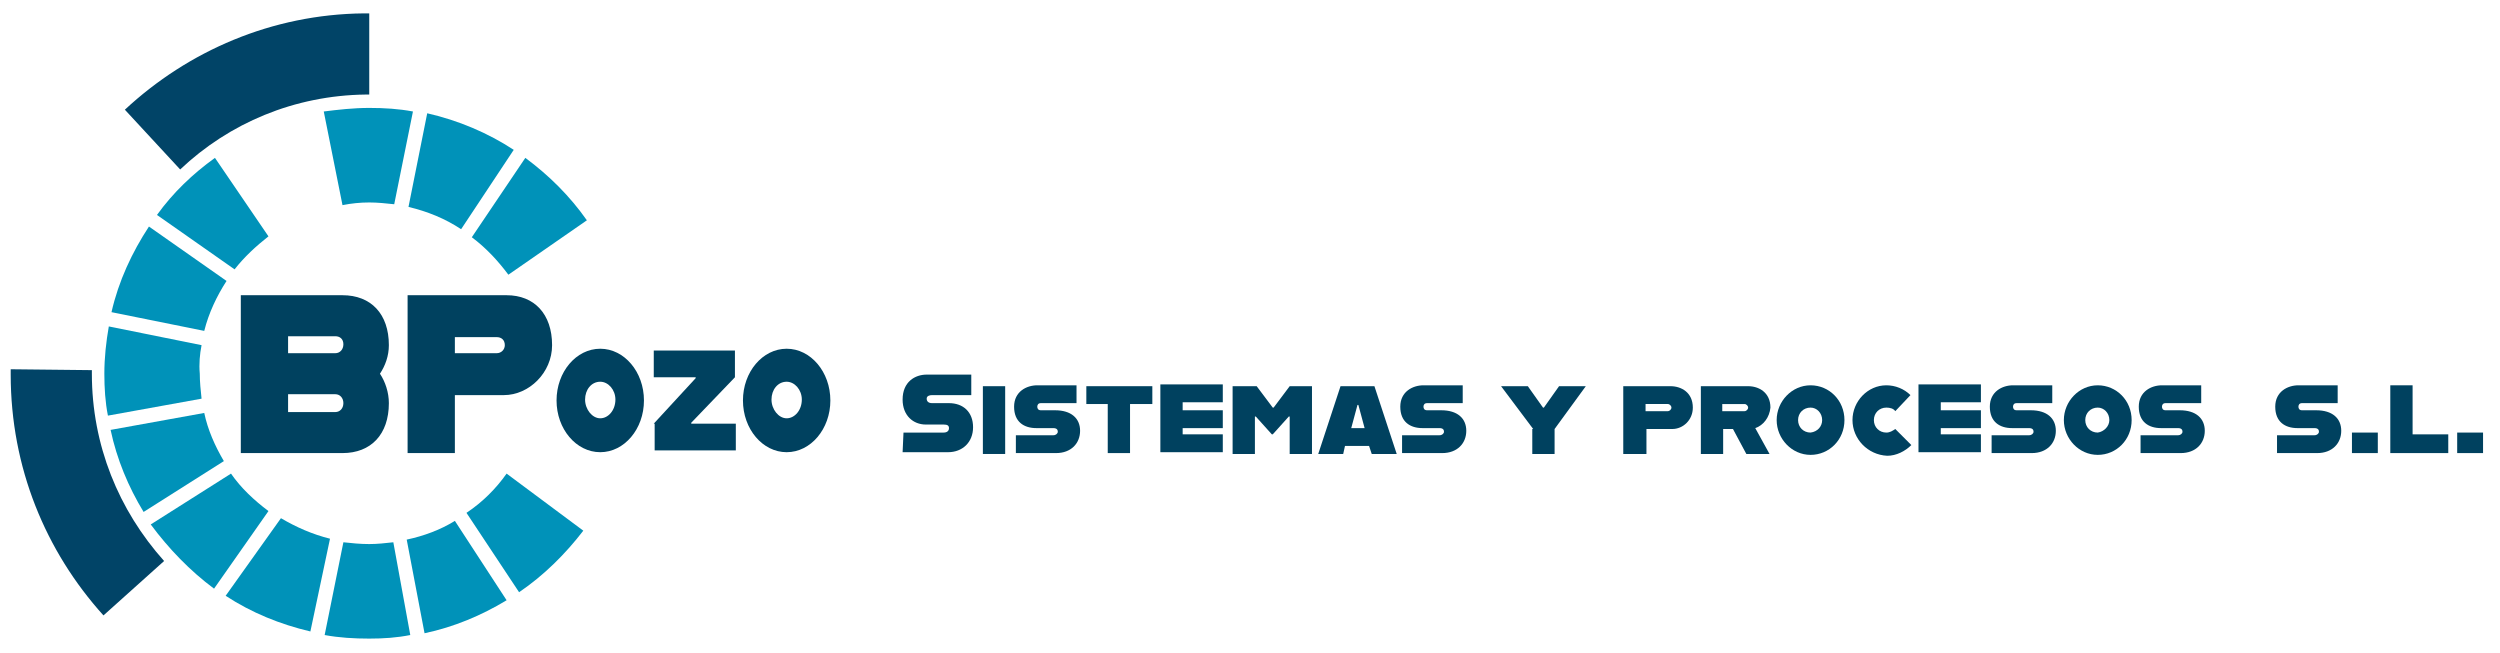 <?xml version="1.0" encoding="utf-8"?>
<!-- Generator: Adobe Illustrator 25.0.0, SVG Export Plug-In . SVG Version: 6.00 Build 0)  -->
<svg version="1.1" id="Capa_1" xmlns="http://www.w3.org/2000/svg" xmlns:xlink="http://www.w3.org/1999/xlink" x="0px" y="0px"
	 viewBox="0 0 280.3 73.2" style="enable-background:new 0 0 280.3 73.2;" xml:space="preserve">
<style type="text/css">
	.st0{fill:#00415F;}
	.st1{fill:#0092B9;}
	.st2{fill:#014467;}
</style>
<g>
	<g>
		<g>
			<g>
				<path class="st0" d="M101.3,48.5h4.5c0.4,0,0.6-0.2,0.6-0.5c0-0.3-0.2-0.4-0.6-0.4h-2c-1.4,0-2.6-1-2.6-2.8c0-2,1.4-2.8,2.7-2.8
					h5v2.3h-4.4c-0.3,0-0.6,0.1-0.6,0.4c0,0.3,0.2,0.5,0.6,0.5h1.9c1.6,0,2.7,1,2.7,2.7c0,1.7-1.2,2.8-2.8,2.8h-5.1L101.3,48.5z"/>
				<path class="st0" d="M110.2,43.3h2.5v7.6h-2.5V43.3z"/>
				<path class="st0" d="M113.9,48.8h4.2c0.3,0,0.5-0.2,0.5-0.4c0-0.2-0.1-0.4-0.5-0.4h-1.9c-1.4,0-2.5-0.7-2.5-2.4
					c0-1.7,1.4-2.4,2.6-2.4h4.4v2h-4c-0.3,0-0.4,0.2-0.4,0.4c0,0.2,0.1,0.4,0.4,0.4h1.6c1.8,0,2.8,0.9,2.8,2.3s-1,2.5-2.7,2.5h-4.5
					V48.8z"/>
				<path class="st0" d="M124.3,45.3h-2.5v-2h7.4v2h-2.5v5.5h-2.5V45.3z"/>
				<path class="st0" d="M132.6,45.3v0.7h4.5v2h-4.5v0.7h4.5v2h-7v-7.6h7v2H132.6z"/>
				<path class="st0" d="M138.4,43.3h2.5l1.8,2.4h0.1l1.8-2.4h2.5v7.6h-2.5v-4.2h-0.1l-1.8,2h-0.1l-1.8-2h-0.1v4.2h-2.5V43.3z"/>
				<path class="st0" d="M153.5,50h-2.7l-0.2,0.9h-2.8l2.5-7.6h3.8l2.5,7.6h-2.8L153.5,50z M153,48l-0.7-2.6h-0.1l-0.7,2.6H153z"/>
				<path class="st0" d="M157.2,48.8h4.2c0.3,0,0.5-0.2,0.5-0.4c0-0.2-0.1-0.4-0.5-0.4h-1.9c-1.4,0-2.5-0.7-2.5-2.4
					c0-1.7,1.4-2.4,2.6-2.4h4.4v2h-4c-0.3,0-0.4,0.2-0.4,0.4c0,0.2,0.1,0.4,0.4,0.4h1.6c1.8,0,2.8,0.9,2.8,2.3s-1,2.5-2.7,2.5h-4.5
					V48.8z"/>
				<path class="st0" d="M171.9,48.1l-3.6-4.8h3l1.7,2.4h0.1l1.7-2.4h3l-3.5,4.8v2.8h-2.5V48.1z"/>
				<path class="st0" d="M189.8,45.7c0,1.4-1.1,2.4-2.3,2.4h-2.9v2.8H182v-7.6h5.3C188.5,43.3,189.8,44,189.8,45.7z M187.4,45.7
					c0-0.2-0.2-0.4-0.4-0.4h-2.5v0.8h2.5C187.2,46.1,187.4,45.9,187.4,45.7z"/>
				<path class="st0" d="M196.8,48l1.6,2.9h-2.6l-1.5-2.8h-1.1v2.8h-2.5v-7.6h5.3c1.2,0,2.5,0.7,2.5,2.4
					C198.4,46.8,197.7,47.7,196.8,48z M193.1,46.1h2.5c0.2,0,0.4-0.2,0.4-0.4c0-0.2-0.2-0.4-0.4-0.4h-2.5V46.1z"/>
				<path class="st0" d="M199.2,47.1c0-2.1,1.7-3.9,3.8-3.9c2.1,0,3.8,1.7,3.8,3.9c0,2.2-1.7,3.9-3.8,3.9
					C200.9,51,199.2,49.2,199.2,47.1z M204.3,47.1c0-0.8-0.6-1.4-1.3-1.4c-0.8,0-1.4,0.6-1.4,1.4c0,0.8,0.6,1.4,1.4,1.4
					C203.8,48.4,204.3,47.8,204.3,47.1z"/>
				<path class="st0" d="M207.7,47.1c0-2.1,1.7-3.9,3.8-3.9c1,0,2,0.4,2.7,1.1l-1.7,1.8c-0.2-0.3-0.6-0.4-1-0.4
					c-0.8,0-1.4,0.6-1.4,1.4c0,0.8,0.6,1.4,1.4,1.4c0.4,0,0.7-0.2,1-0.4l1.8,1.8c-0.7,0.7-1.7,1.2-2.7,1.2
					C209.4,51,207.7,49.2,207.7,47.1z"/>
				<path class="st0" d="M217.6,45.3v0.7h4.5v2h-4.5v0.7h4.5v2h-7v-7.6h7v2H217.6z"/>
				<path class="st0" d="M223.3,48.8h4.2c0.3,0,0.5-0.2,0.5-0.4c0-0.2-0.1-0.4-0.5-0.4h-1.9c-1.4,0-2.5-0.7-2.5-2.4
					c0-1.7,1.4-2.4,2.6-2.4h4.4v2h-4c-0.3,0-0.4,0.2-0.4,0.4c0,0.2,0.1,0.4,0.4,0.4h1.6c1.8,0,2.8,0.9,2.8,2.3s-1,2.5-2.7,2.5h-4.5
					V48.8z"/>
				<path class="st0" d="M231.4,47.1c0-2.1,1.7-3.9,3.8-3.9c2.1,0,3.8,1.7,3.8,3.9c0,2.2-1.7,3.9-3.8,3.9
					C233.1,51,231.4,49.2,231.4,47.1z M236.5,47.1c0-0.8-0.6-1.4-1.3-1.4c-0.8,0-1.4,0.6-1.4,1.4c0,0.8,0.6,1.4,1.4,1.4
					C235.9,48.4,236.5,47.8,236.5,47.1z"/>
				<path class="st0" d="M240,48.8h4.2c0.3,0,0.5-0.2,0.5-0.4c0-0.2-0.1-0.4-0.5-0.4h-1.9c-1.4,0-2.5-0.7-2.5-2.4
					c0-1.7,1.4-2.4,2.6-2.4h4.4v2h-4c-0.3,0-0.4,0.2-0.4,0.4c0,0.2,0.1,0.4,0.4,0.4h1.6c1.8,0,2.8,0.9,2.8,2.3s-1,2.5-2.7,2.5H240
					V48.8z"/>
				<path class="st0" d="M255.3,48.8h4.2c0.3,0,0.5-0.2,0.5-0.4c0-0.2-0.1-0.4-0.5-0.4h-1.9c-1.4,0-2.5-0.7-2.5-2.4
					c0-1.7,1.4-2.4,2.6-2.4h4.4v2h-4c-0.3,0-0.4,0.2-0.4,0.4c0,0.2,0.1,0.4,0.4,0.4h1.6c1.8,0,2.8,0.9,2.8,2.3s-1,2.5-2.7,2.5h-4.5
					V48.8z"/>
				<path class="st0" d="M263.7,48.5h2.9v2.3h-2.9V48.5z"/>
				<path class="st0" d="M274.5,48.8v2H268v-7.6h2.5v5.5H274.5z"/>
				<path class="st0" d="M275.5,48.5h2.9v2.3h-2.9V48.5z"/>
			</g>
		</g>
		<g>
			<g>
				<path class="st0" d="M42.6,41.9c0.6,0.9,1,2.1,1,3.3c0,3.5-2,5.6-5.2,5.6H27V33.1h11.4c3.2,0,5.2,2.1,5.2,5.6
					C43.6,39.9,43.2,41,42.6,41.9z M32.3,37.7v1.9h5.3c0.5,0,0.9-0.4,0.9-1c0-0.6-0.4-0.9-0.9-0.9H32.3z M38.5,45.2
					c0-0.6-0.4-1-0.9-1h-5.3v2h5.3C38.1,46.2,38.5,45.8,38.5,45.2z"/>
				<path class="st0" d="M61.9,38.7c0,3.1-2.6,5.6-5.4,5.6H51v6.5h-5.3V33.1h11.1C59.9,33.1,61.9,35.2,61.9,38.7z M56.6,38.7
					c0-0.6-0.4-0.9-0.9-0.9H51v1.8h4.7C56.2,39.6,56.6,39.2,56.6,38.7z"/>
			</g>
		</g>
		<g>
			<g>
				<path class="st0" d="M62.4,44.9c0-3.2,2.2-5.8,4.9-5.8c2.7,0,4.9,2.6,4.9,5.8c0,3.2-2.2,5.8-4.9,5.8
					C64.6,50.7,62.4,48.1,62.4,44.9z M69,44.8c0-1.1-0.8-2-1.7-2c-1,0-1.7,0.9-1.7,2c0,1.1,0.8,2.1,1.7,2.1C68.2,46.9,69,46,69,44.8
					z"/>
				<path class="st0" d="M73.3,47.5l4.7-5.1v-0.1h-4.7l0-3h9.1l0,3l-4.9,5.1l0,0.1h5v3h-9.1V47.5z"/>
				<path class="st0" d="M83.3,44.9c0-3.2,2.2-5.8,4.9-5.8c2.7,0,4.9,2.6,4.9,5.8c0,3.2-2.2,5.8-4.9,5.8
					C85.5,50.7,83.3,48.1,83.3,44.9z M89.9,44.8c0-1.1-0.8-2-1.7-2c-1,0-1.7,0.9-1.7,2c0,1.1,0.8,2.1,1.7,2.1
					C89.1,46.9,89.9,46,89.9,44.8z"/>
			</g>
		</g>
	</g>
	<path class="st1" d="M45.8,23.2c2.1,0.5,4.1,1.3,5.9,2.5l5.9-8.9c-2.9-1.9-6.2-3.3-9.7-4.1L45.8,23.2z"/>
	<g>
		<g>
			<path class="st1" d="M22.6,38.7l-10.4-2.1c-0.3,1.7-0.5,3.5-0.5,5.3c0,1.6,0.1,3.2,0.4,4.7l10.5-1.9c-0.1-0.9-0.2-1.9-0.2-2.8
				C22.3,40.8,22.4,39.7,22.6,38.7z"/>
			<path class="st1" d="M22.9,37.1c0.5-2,1.4-3.9,2.5-5.6l-8.7-6.1c-1.9,2.9-3.4,6.1-4.2,9.6L22.9,37.1z"/>
		</g>
	</g>
	<path class="st1" d="M25.1,51.7c-1-1.7-1.8-3.5-2.2-5.4l-10.5,1.9c0.7,3.3,2,6.4,3.7,9.2L25.1,51.7z"/>
	<path class="st1" d="M24,66l6.1-8.7c-1.6-1.2-3.1-2.6-4.2-4.2l-9,5.7C18.9,61.5,21.3,64,24,66z"/>
	<path class="st1" d="M47.6,71c3.3-0.7,6.4-2,9.2-3.7L51,58.4c-1.6,1-3.5,1.7-5.4,2.1L47.6,71z"/>
	<g>
		<g>
			<path class="st1" d="M37,60.4c-2-0.5-3.8-1.3-5.5-2.3l-6.2,8.7c2.9,1.9,6.1,3.2,9.5,4L37,60.4z"/>
			<path class="st1" d="M44.1,60.8c-0.9,0.1-1.8,0.2-2.7,0.2c-1,0-2-0.1-2.9-0.2l-2.1,10.4c1.6,0.3,3.3,0.4,5,0.4
				c1.6,0,3.1-0.1,4.6-0.4L44.1,60.8z"/>
		</g>
	</g>
	<path class="st1" d="M57,30.8l8.8-6.1c-1.9-2.7-4.2-5-6.9-7l-6,8.9C54.5,27.8,55.8,29.2,57,30.8z"/>
	<path class="st1" d="M56.8,53.1c-1.2,1.7-2.7,3.2-4.5,4.4l5.9,8.9c2.8-1.9,5.2-4.3,7.2-6.9L56.8,53.1z"/>
	<path class="st1" d="M24.1,17.7c-2.5,1.8-4.7,3.9-6.5,6.4l8.7,6.1c1.1-1.4,2.4-2.6,3.8-3.7L24.1,17.7z"/>
	<path class="st1" d="M41.4,12.1c-1.8,0-3.5,0.2-5.1,0.4L38.4,23c1-0.2,2-0.3,3-0.3c0.9,0,1.9,0.1,2.8,0.2l2.1-10.4
		C44.7,12.2,43.1,12.1,41.4,12.1z"/>
	<path class="st2" d="M41,10.6c0.1,0,0.3,0,0.4,0l0-9.1c-0.2,0-0.4,0-0.6,0C30.5,1.6,21.1,5.7,14,12.3l6.2,6.7
		C25.7,13.8,33,10.7,41,10.6z"/>
	<path class="st2" d="M10.3,41.9c0-0.1,0-0.3,0-0.4l-9.1-0.1c0,0.2,0,0.4,0,0.6c0,10.4,3.9,19.8,10.4,27l6.8-6.1
		C13.3,57.2,10.3,49.9,10.3,41.9z"/>
</g>
</svg>
